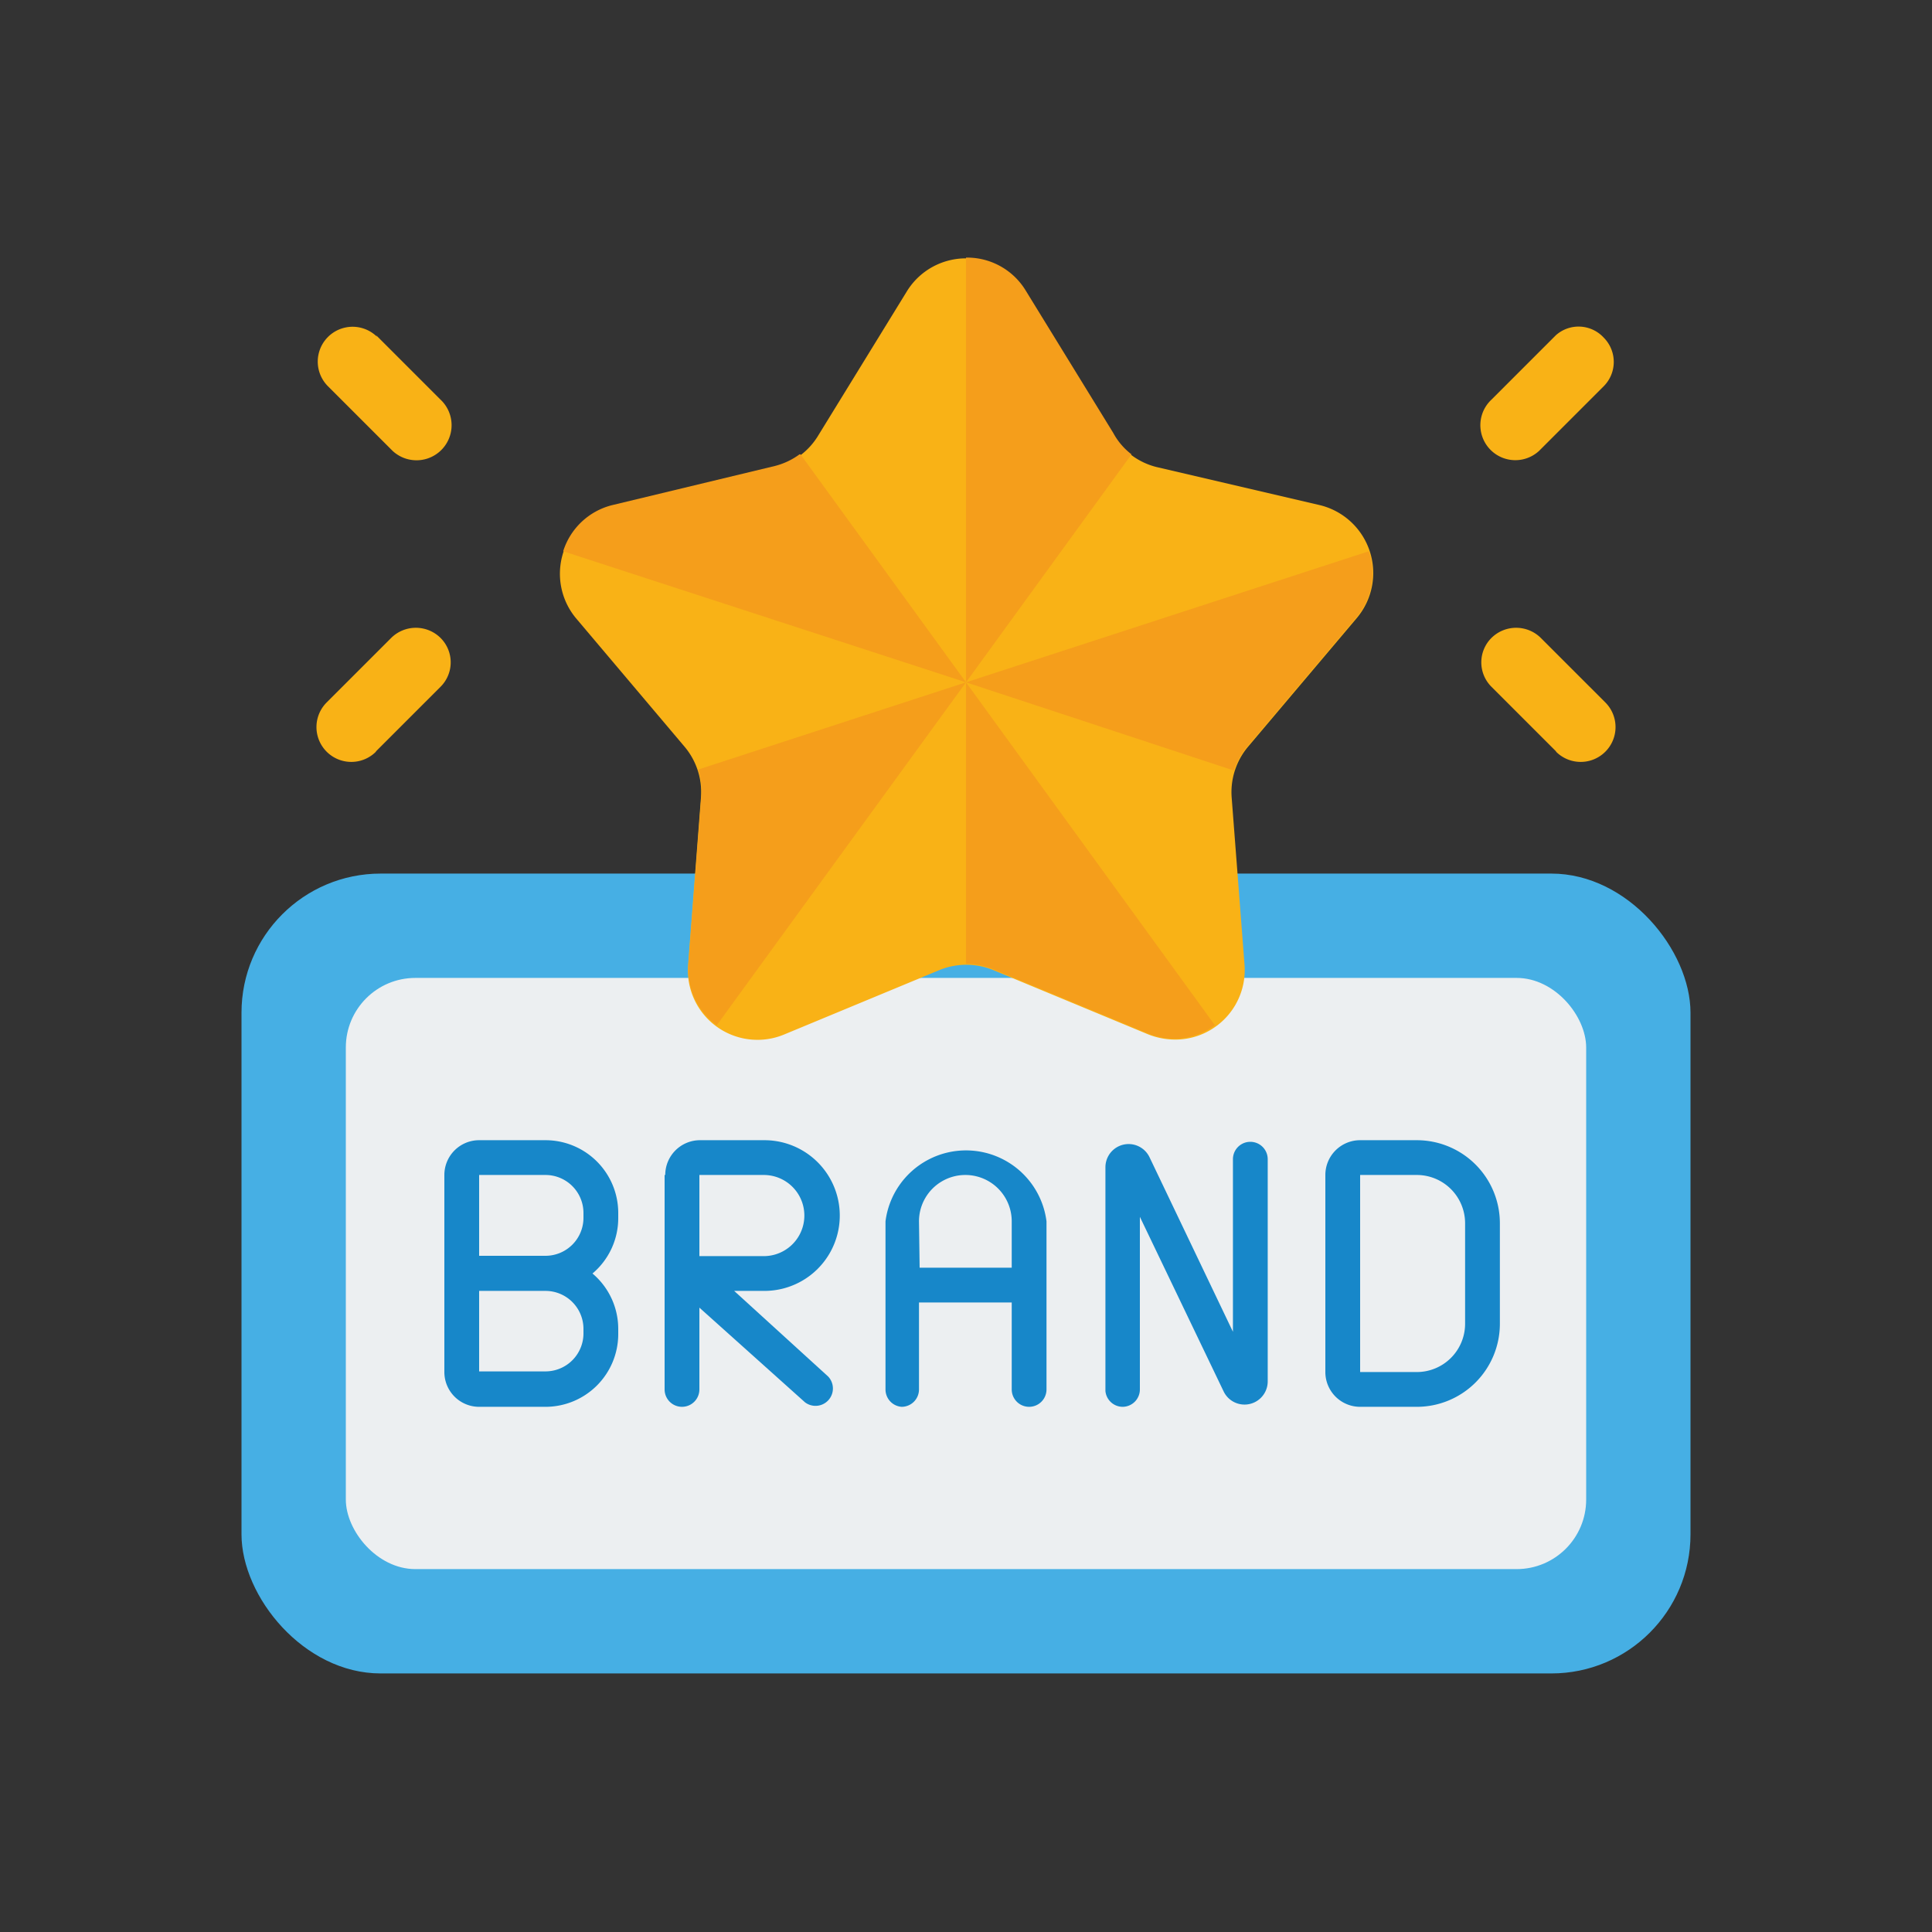 <svg id="Layer_1" data-name="Layer 1" xmlns="http://www.w3.org/2000/svg" viewBox="0 0 60 60"><rect x="0" y="0" width="60" height="60" fill="#333333" stroke="none"/><defs><style>.cls-1{fill:#46afe4;}.cls-2{fill:#eceff1;}.cls-3{fill:#f9b216;}.cls-4{fill:#f59e1b;}.cls-5{fill:#1787c9;}</style></defs><rect class="cls-1" x="7.5" y="27.13" width="45" height="24.84" rx="4.32"/><rect class="cls-2" x="10.74" y="30.37" width="38.52" height="18.36" rx="2.16"/><path class="cls-3" d="M48.32,10.41l-2,2A1.08,1.08,0,0,0,47.8,14h0l2-2a1.07,1.07,0,0,0,0-1.52A1.06,1.06,0,0,0,48.32,10.41Z"/><path class="cls-3" d="M48.32,23.33l-2-2a1.07,1.07,0,0,1,0-1.52,1.09,1.09,0,0,1,1.53,0v0l2,2a1.08,1.08,0,0,1-1.52,1.54Z"/><path class="cls-3" d="M11.68,10.41l2,2A1.08,1.08,0,0,1,12.19,14l-2-2a1.08,1.08,0,0,1,1.52-1.54Z"/><path class="cls-3" d="M11.68,23.33l2-2a1.07,1.07,0,0,0,0-1.52,1.09,1.09,0,0,0-1.53,0v0l-2,2a1.08,1.08,0,0,0,1.52,1.54Z"/><path class="cls-3" d="M31.84,9.06l2.73,4.44a2.18,2.18,0,0,0,1.33,1L41,15.69a2.17,2.17,0,0,1,1.14,3.5l-3.38,4a2.19,2.19,0,0,0-.51,1.57l.4,5.2a2.16,2.16,0,0,1-2,2.32,2.27,2.27,0,0,1-1-.16l-4.82-2a2.21,2.21,0,0,0-1.64,0l-4.82,2a2.16,2.16,0,0,1-3-2.16l.4-5.2a2.19,2.19,0,0,0-.51-1.57l-3.38-4a2.16,2.16,0,0,1,.25-3,2.11,2.11,0,0,1,.89-.46l5.07-1.22a2.18,2.18,0,0,0,1.33-1l2.73-4.44a2.15,2.15,0,0,1,3-.71,2.19,2.19,0,0,1,.71.71Z"/><path class="cls-4" d="M35.14,14.11,30,21.19V8a2.13,2.13,0,0,1,1.84,1l2.73,4.44A2.08,2.08,0,0,0,35.14,14.11Z"/><path class="cls-4" d="M30,21.19,22.26,31.84a2.15,2.15,0,0,1-.88-1.91l.4-5.2a2.11,2.11,0,0,0-.1-.83Z"/><path class="cls-4" d="M42.11,19.19l-3.38,4a2.34,2.34,0,0,0-.41.74L30,21.19l12.51-4.07a2.13,2.13,0,0,1-.4,2.07Z"/><path class="cls-4" d="M24.86,14.11,30,21.19,17.49,17.12A2.14,2.14,0,0,1,19,15.69l5.07-1.22a2.21,2.21,0,0,0,.76-.36Z"/><path class="cls-4" d="M37.73,31.84a2.12,2.12,0,0,1-2.09.25l-4.82-2a2.3,2.3,0,0,0-.82-.16V21.19Z"/><path class="cls-5" d="M28,43.69a.54.54,0,0,0,.54-.54v-2.7h2.88v2.7a.54.54,0,1,0,1.08,0V37.93a2.52,2.52,0,0,0-5,0v5.22A.54.54,0,0,0,28,43.69Zm.54-5.76a1.44,1.44,0,0,1,2.88,0v1.44H28.56Z"/><path class="cls-5" d="M42.24,43.69H44a2.58,2.58,0,0,0,2.58-2.58V38A2.58,2.58,0,0,0,44,35.41H42.24a1.08,1.08,0,0,0-1.08,1.08v6.12a1.08,1.08,0,0,0,1.08,1.08Zm0-7.2H44a1.5,1.5,0,0,1,1.5,1.5v3.12a1.5,1.5,0,0,1-1.5,1.5H42.24Z"/><path class="cls-5" d="M16.94,35.41H14.88a1.08,1.08,0,0,0-1.08,1.08v6.12a1.08,1.08,0,0,0,1.08,1.08h2.06a2.26,2.26,0,0,0,2.26-2.26v-.16a2.25,2.25,0,0,0-.8-1.72,2.25,2.25,0,0,0,.8-1.72v-.16A2.26,2.26,0,0,0,16.94,35.41Zm1.18,6a1.18,1.18,0,0,1-1.18,1.18H14.88V40.09h2.06a1.18,1.18,0,0,1,1.18,1.18Zm0-3.6A1.18,1.18,0,0,1,16.94,39H14.88V36.49h2.06a1.18,1.18,0,0,1,1.18,1.18Z"/><path class="cls-5" d="M34.86,43.69a.54.54,0,0,0,.54-.54V37.79L38,43.21a.72.72,0,0,0,1.37-.31V36a.54.54,0,0,0-1.08,0v5.36l-2.59-5.42a.72.72,0,0,0-1.37.31v6.95A.54.54,0,0,0,34.86,43.69Z"/><path class="cls-5" d="M20.64,36.49v6.66a.54.54,0,0,0,1.08,0V40.61L25,43.55a.54.54,0,0,0,.72-.8l-2.92-2.66h.94a2.34,2.34,0,0,0,0-4.68h-2a1.08,1.08,0,0,0-1.08,1.08Zm1.08,0h2a1.26,1.26,0,1,1,0,2.52h-2Z"/></svg>